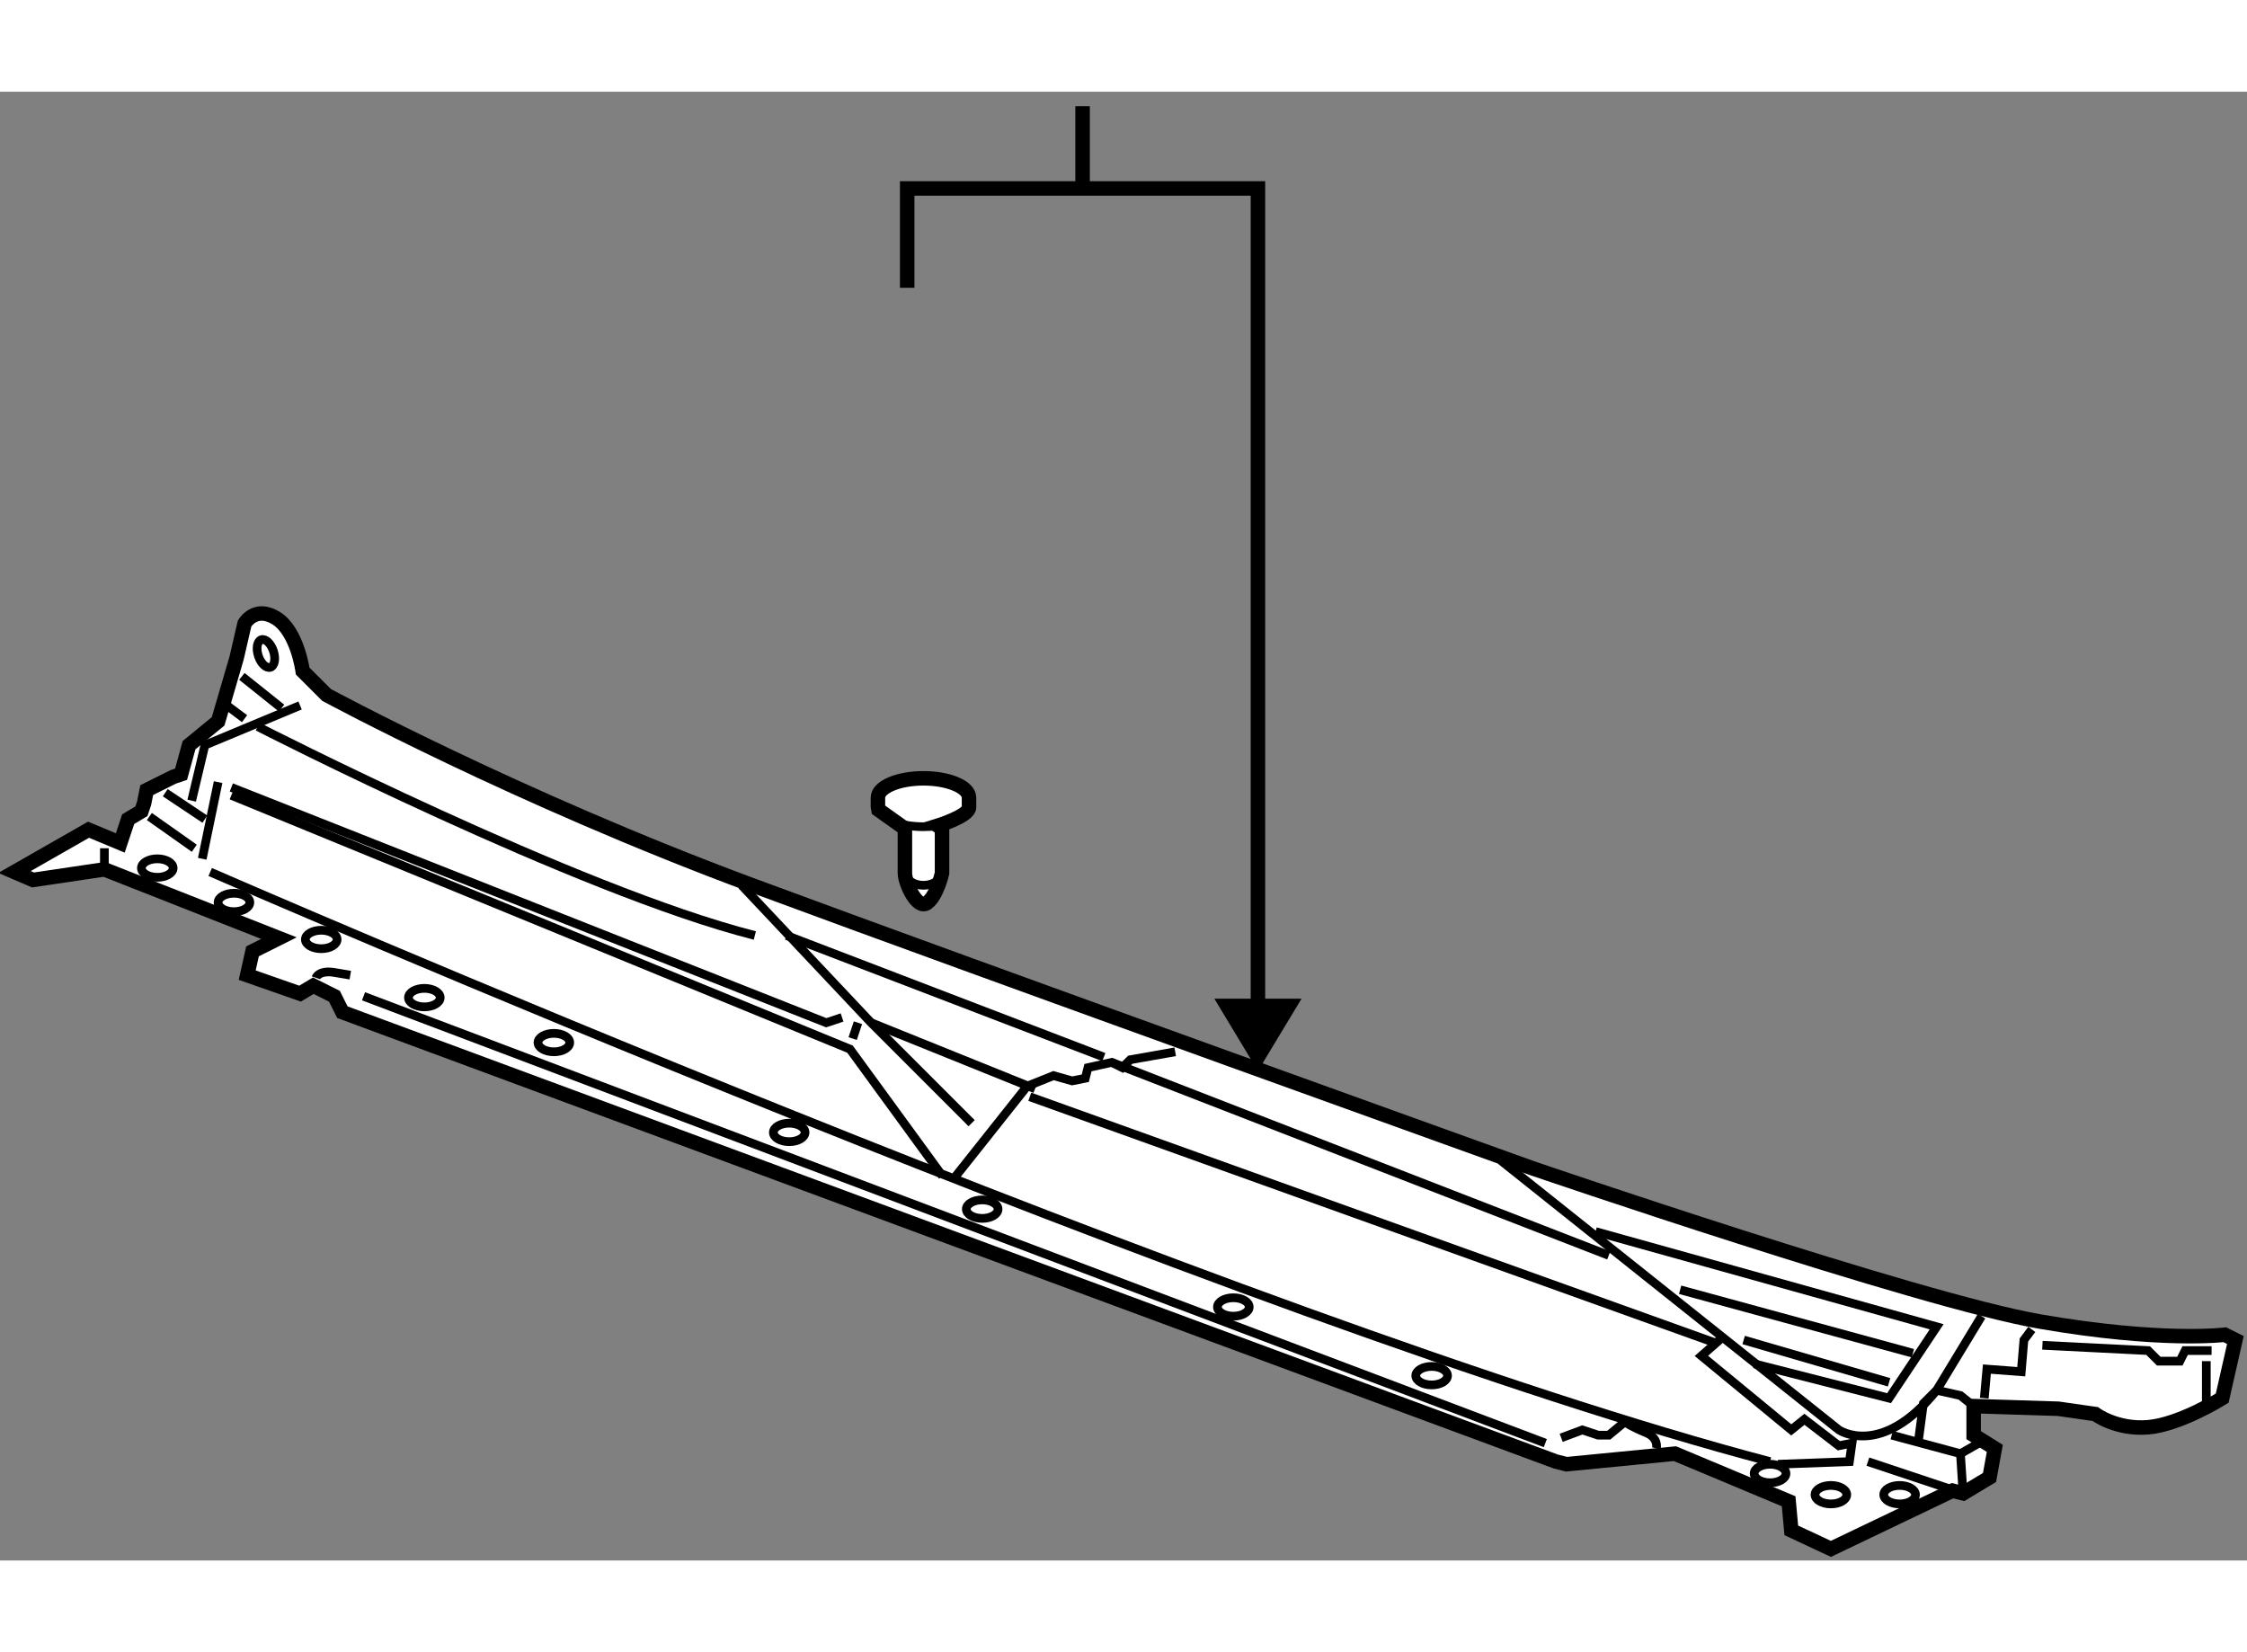 <?xml version="1.0" encoding="utf-8"?>
<!-- Generator: Adobe Illustrator 15.1.0, SVG Export Plug-In . SVG Version: 6.00 Build 0)  -->
<!DOCTYPE svg PUBLIC "-//W3C//DTD SVG 1.1//EN" "http://www.w3.org/Graphics/SVG/1.1/DTD/svg11.dtd">
<svg version="1.1" xmlns="http://www.w3.org/2000/svg" xmlns:xlink="http://www.w3.org/1999/xlink" x="0px" y="0px" width="244.8px"
	 height="180px" viewBox="11.182 9.119 77.474 50.641" enable-background="new 0 0 244.8 180" xml:space="preserve">
	
<rect x="11.182" y="9.119" width="77.474" height="50.641" fill="#808080" stroke="none"/>
	
<g><path fill="#FFFFFF" stroke="#000000" stroke-width="0.5" d="M11.682,36.022l2.553-1.458l1.094,0.456l0.273-0.82l0.456-0.273
			l0.092-0.273l0.091-0.456l0.911-0.455l0.273-0.092l0.275-1.002l1.002-0.821l0.639-2.188l0.273-1.184c0,0,0.364-0.639,1.093-0.184
			c0.731,0.456,0.912,1.824,0.912,1.824l0.821,0.82c0,0,6.564,3.555,14.677,6.563c8.113,3.008,26.89,9.754,26.89,9.754
			s13.31,4.558,17.504,5.287c4.191,0.729,6.38,0.456,6.38,0.456l0.365,0.182l-0.455,2.006c0,0-1.46,0.911-2.553,1.002
			c-1.094,0.092-1.823-0.455-1.823-0.455l-1.277-0.183l-2.916-0.091v1.002l0.729,0.456l-0.182,1.003l-0.912,0.547l-0.363-0.092
			l-4.194,2.007l-1.366-0.638l-0.092-1.004l-3.919-1.641l-3.738,0.364l-0.365-0.091L22.987,40.855l-0.274-0.548l-0.729-0.365
			l-0.456,0.274l-1.823-0.638l0.183-0.82l0.911-0.456l-6.018-2.371l-2.46,0.365L11.682,36.022z"></path><polyline fill="none" stroke="#000000" stroke-width="0.3" points="44.136,46.507 46.597,43.407 47.508,43.042 48.147,43.224 
			48.602,43.133 48.693,42.768 49.514,42.586 49.879,42.768 50.152,42.495 51.702,42.221 		"></polyline><line fill="none" stroke="#000000" stroke-width="0.3" x1="18.155" y1="35.567" x2="18.702" y2="32.923"></line><polyline fill="none" stroke="#000000" stroke-width="0.3" points="21.528,30.28 18.246,31.648 17.791,33.562 		"></polyline><polyline fill="none" stroke="#000000" stroke-width="0.3" points="36.751,36.479 41.219,41.219 44.682,44.682 		"></polyline><path fill="none" stroke="#000000" stroke-width="0.3" d="M18.429,36.022c0,0,35.734,15.589,53.782,20.329"></path><path fill="none" stroke="#000000" stroke-width="0.3" d="M62.916,45.959l11.667,9.298c0,0,1.458,1.003,3.373-1.367l1.548-2.553"></path><line fill="none" stroke="#000000" stroke-width="0.3" x1="46.688" y1="43.771" x2="70.299" y2="52.25"></line><polyline fill="none" stroke="#000000" stroke-width="0.3" points="19.158,33.378 40.489,42.13 43.68,46.507 		"></polyline><line fill="none" stroke="#000000" stroke-width="0.3" x1="40.581" y1="41.766" x2="40.763" y2="41.219"></line><line fill="none" stroke="#000000" stroke-width="0.3" x1="49.514" y1="42.586" x2="66.65" y2="49.241"></line><polyline fill="none" stroke="#000000" stroke-width="0.3" points="70.572,52.067 69.843,52.705 72.942,55.257 73.397,54.892 
			74.583,55.804 75.037,55.713 74.947,56.351 72.486,56.442 		"></polyline><polyline fill="none" stroke="#000000" stroke-width="0.3" points="66.195,48.42 77.956,51.702 76.315,54.164 71.664,52.978 		"></polyline><line fill="none" stroke="#000000" stroke-width="0.3" x1="49.241" y1="42.404" x2="38.301" y2="38.211"></line><line fill="none" stroke="#000000" stroke-width="0.3" x1="41.219" y1="41.219" x2="46.87" y2="43.498"></line><path fill="none" stroke="#000000" stroke-width="0.3" d="M20.069,31.009c0,0,11.03,5.652,17.139,7.202"></path><polyline fill="none" stroke="#000000" stroke-width="0.3" points="19.158,33.106 39.67,41.219 40.215,41.037 		"></polyline><line fill="none" stroke="#000000" stroke-width="0.3" x1="23.716" y1="40.307" x2="64.463" y2="55.713"></line><path fill="none" stroke="#000000" stroke-width="0.3" d="M65.01,55.531l0.73-0.273l0.547,0.182h0.363l0.549-0.455
			c0,0,0.271,0.182,0.729,0.364c0.455,0.183,0.365,0.547,0.365,0.547"></path><polyline fill="none" stroke="#000000" stroke-width="0.3" points="75.585,56.351 78.866,57.445 78.776,56.078 76.405,55.439 		
			"></polyline><line fill="none" stroke="#000000" stroke-width="0.3" x1="78.776" y1="56.078" x2="79.413" y2="55.713"></line><polyline fill="none" stroke="#000000" stroke-width="0.3" points="77.316,55.713 77.499,54.345 77.956,53.89 78.776,54.072 
			79.231,54.437 		"></polyline><polyline fill="none" stroke="#000000" stroke-width="0.3" points="79.598,54.164 79.688,53.161 80.872,53.251 80.964,52.158 
			81.236,51.793 		"></polyline><polyline fill="none" stroke="#000000" stroke-width="0.3" points="81.602,52.34 85.248,52.523 85.612,52.887 86.341,52.887 
			86.523,52.523 87.435,52.523 		"></polyline><line fill="none" stroke="#000000" stroke-width="0.3" x1="87.253" y1="52.887" x2="87.253" y2="54.345"></line><line fill="none" stroke="#000000" stroke-width="0.3" x1="14.781" y1="35.931" x2="14.781" y2="35.203"></line><line fill="none" stroke="#000000" stroke-width="0.3" x1="16.879" y1="33.288" x2="18.246" y2="34.2"></line><line fill="none" stroke="#000000" stroke-width="0.3" x1="16.332" y1="34.109" x2="17.881" y2="35.203"></line><line fill="none" stroke="#000000" stroke-width="0.3" x1="19.522" y1="29.277" x2="20.89" y2="30.371"></line><line fill="none" stroke="#000000" stroke-width="0.3" x1="18.885" y1="30.189" x2="19.614" y2="30.736"></line><path fill="none" stroke="#000000" stroke-width="0.3" d="M22.074,39.669c0,0,0.093-0.273,0.639-0.183
			c0.547,0.092,0.547,0.092,0.547,0.092"></path><ellipse fill="none" stroke="#000000" stroke-width="0.3" cx="38.393" cy="45.001" rx="0.546" ry="0.319"></ellipse><ellipse fill="none" stroke="#000000" stroke-width="0.3" cx="45.047" cy="47.646" rx="0.547" ry="0.319"></ellipse><ellipse fill="none" stroke="#000000" stroke-width="0.3" cx="22.258" cy="38.348" rx="0.547" ry="0.318"></ellipse><ellipse fill="none" stroke="#000000" stroke-width="0.3" cx="19.249" cy="37.072" rx="0.547" ry="0.318"></ellipse><ellipse fill="none" stroke="#000000" stroke-width="0.3" cx="16.605" cy="35.886" rx="0.547" ry="0.319"></ellipse><ellipse fill="none" stroke="#000000" stroke-width="0.3" cx="53.706" cy="51.019" rx="0.547" ry="0.318"></ellipse><ellipse fill="none" stroke="#000000" stroke-width="0.3" cx="60.544" cy="53.388" rx="0.547" ry="0.319"></ellipse><ellipse fill="none" stroke="#000000" stroke-width="0.3" cx="74.309" cy="57.491" rx="0.547" ry="0.319"></ellipse><ellipse fill="none" stroke="#000000" stroke-width="0.3" cx="72.212" cy="56.761" rx="0.548" ry="0.319"></ellipse><ellipse fill="none" stroke="#000000" stroke-width="0.3" cx="76.679" cy="57.491" rx="0.547" ry="0.319"></ellipse><ellipse fill="none" stroke="#000000" stroke-width="0.3" cx="30.279" cy="41.903" rx="0.547" ry="0.318"></ellipse><ellipse fill="none" stroke="#000000" stroke-width="0.3" cx="25.813" cy="40.353" rx="0.547" ry="0.319"></ellipse><ellipse transform="matrix(0.949 -0.315 0.315 0.949 -7.934 7.848)" fill="none" stroke="#000000" stroke-width="0.3" cx="20.343" cy="28.502" rx="0.273" ry="0.501"></ellipse><line fill="none" stroke="#000000" stroke-width="0.3" x1="69.111" y1="50.426" x2="77.136" y2="52.614"></line><line fill="none" stroke="#000000" stroke-width="0.3" x1="71.301" y1="52.158" x2="76.315" y2="53.617"></line></g><g><polygon points="53.052,40.39 54.554,42.882 56.058,40.39 		"></polygon><line fill="none" stroke="#000000" stroke-width="0.5" x1="48.508" y1="12.454" x2="48.508" y2="9.619"></line><polyline fill="none" stroke="#000000" stroke-width="0.5" points="54.554,41.539 54.554,12.454 42.461,12.454 42.461,15.879 		
			"></polyline></g>



	
<g><path fill="#FFFFFF" stroke="#000000" stroke-width="0.5" d="M43.662,34.524v1.537c0,0-0.17,0.769-0.512,1.025
			c-0.342,0.256-0.768-0.684-0.768-1.025c0-0.341,0-1.537,0-1.537l-0.921-0.656c-0.006-0.024-0.009-0.048-0.009-0.072v-0.339
			c0-0.366,0.703-0.665,1.57-0.665s1.57,0.299,1.57,0.665v0.339c0,0.294-1.077,0.63-1.077,0.63L43.662,34.524z"></path><path fill="none" stroke="#000000" stroke-width="0.3" d="M43.515,34.426c-0.155,0.022-0.321,0.034-0.494,0.034
			c-0.81,0-1.476-0.259-1.562-0.592"></path><path fill="none" stroke="#000000" stroke-width="0.3" d="M43.628,36.063c0,0.23-0.271,0.417-0.606,0.417
			s-0.606-0.187-0.606-0.417"></path></g>


</svg>